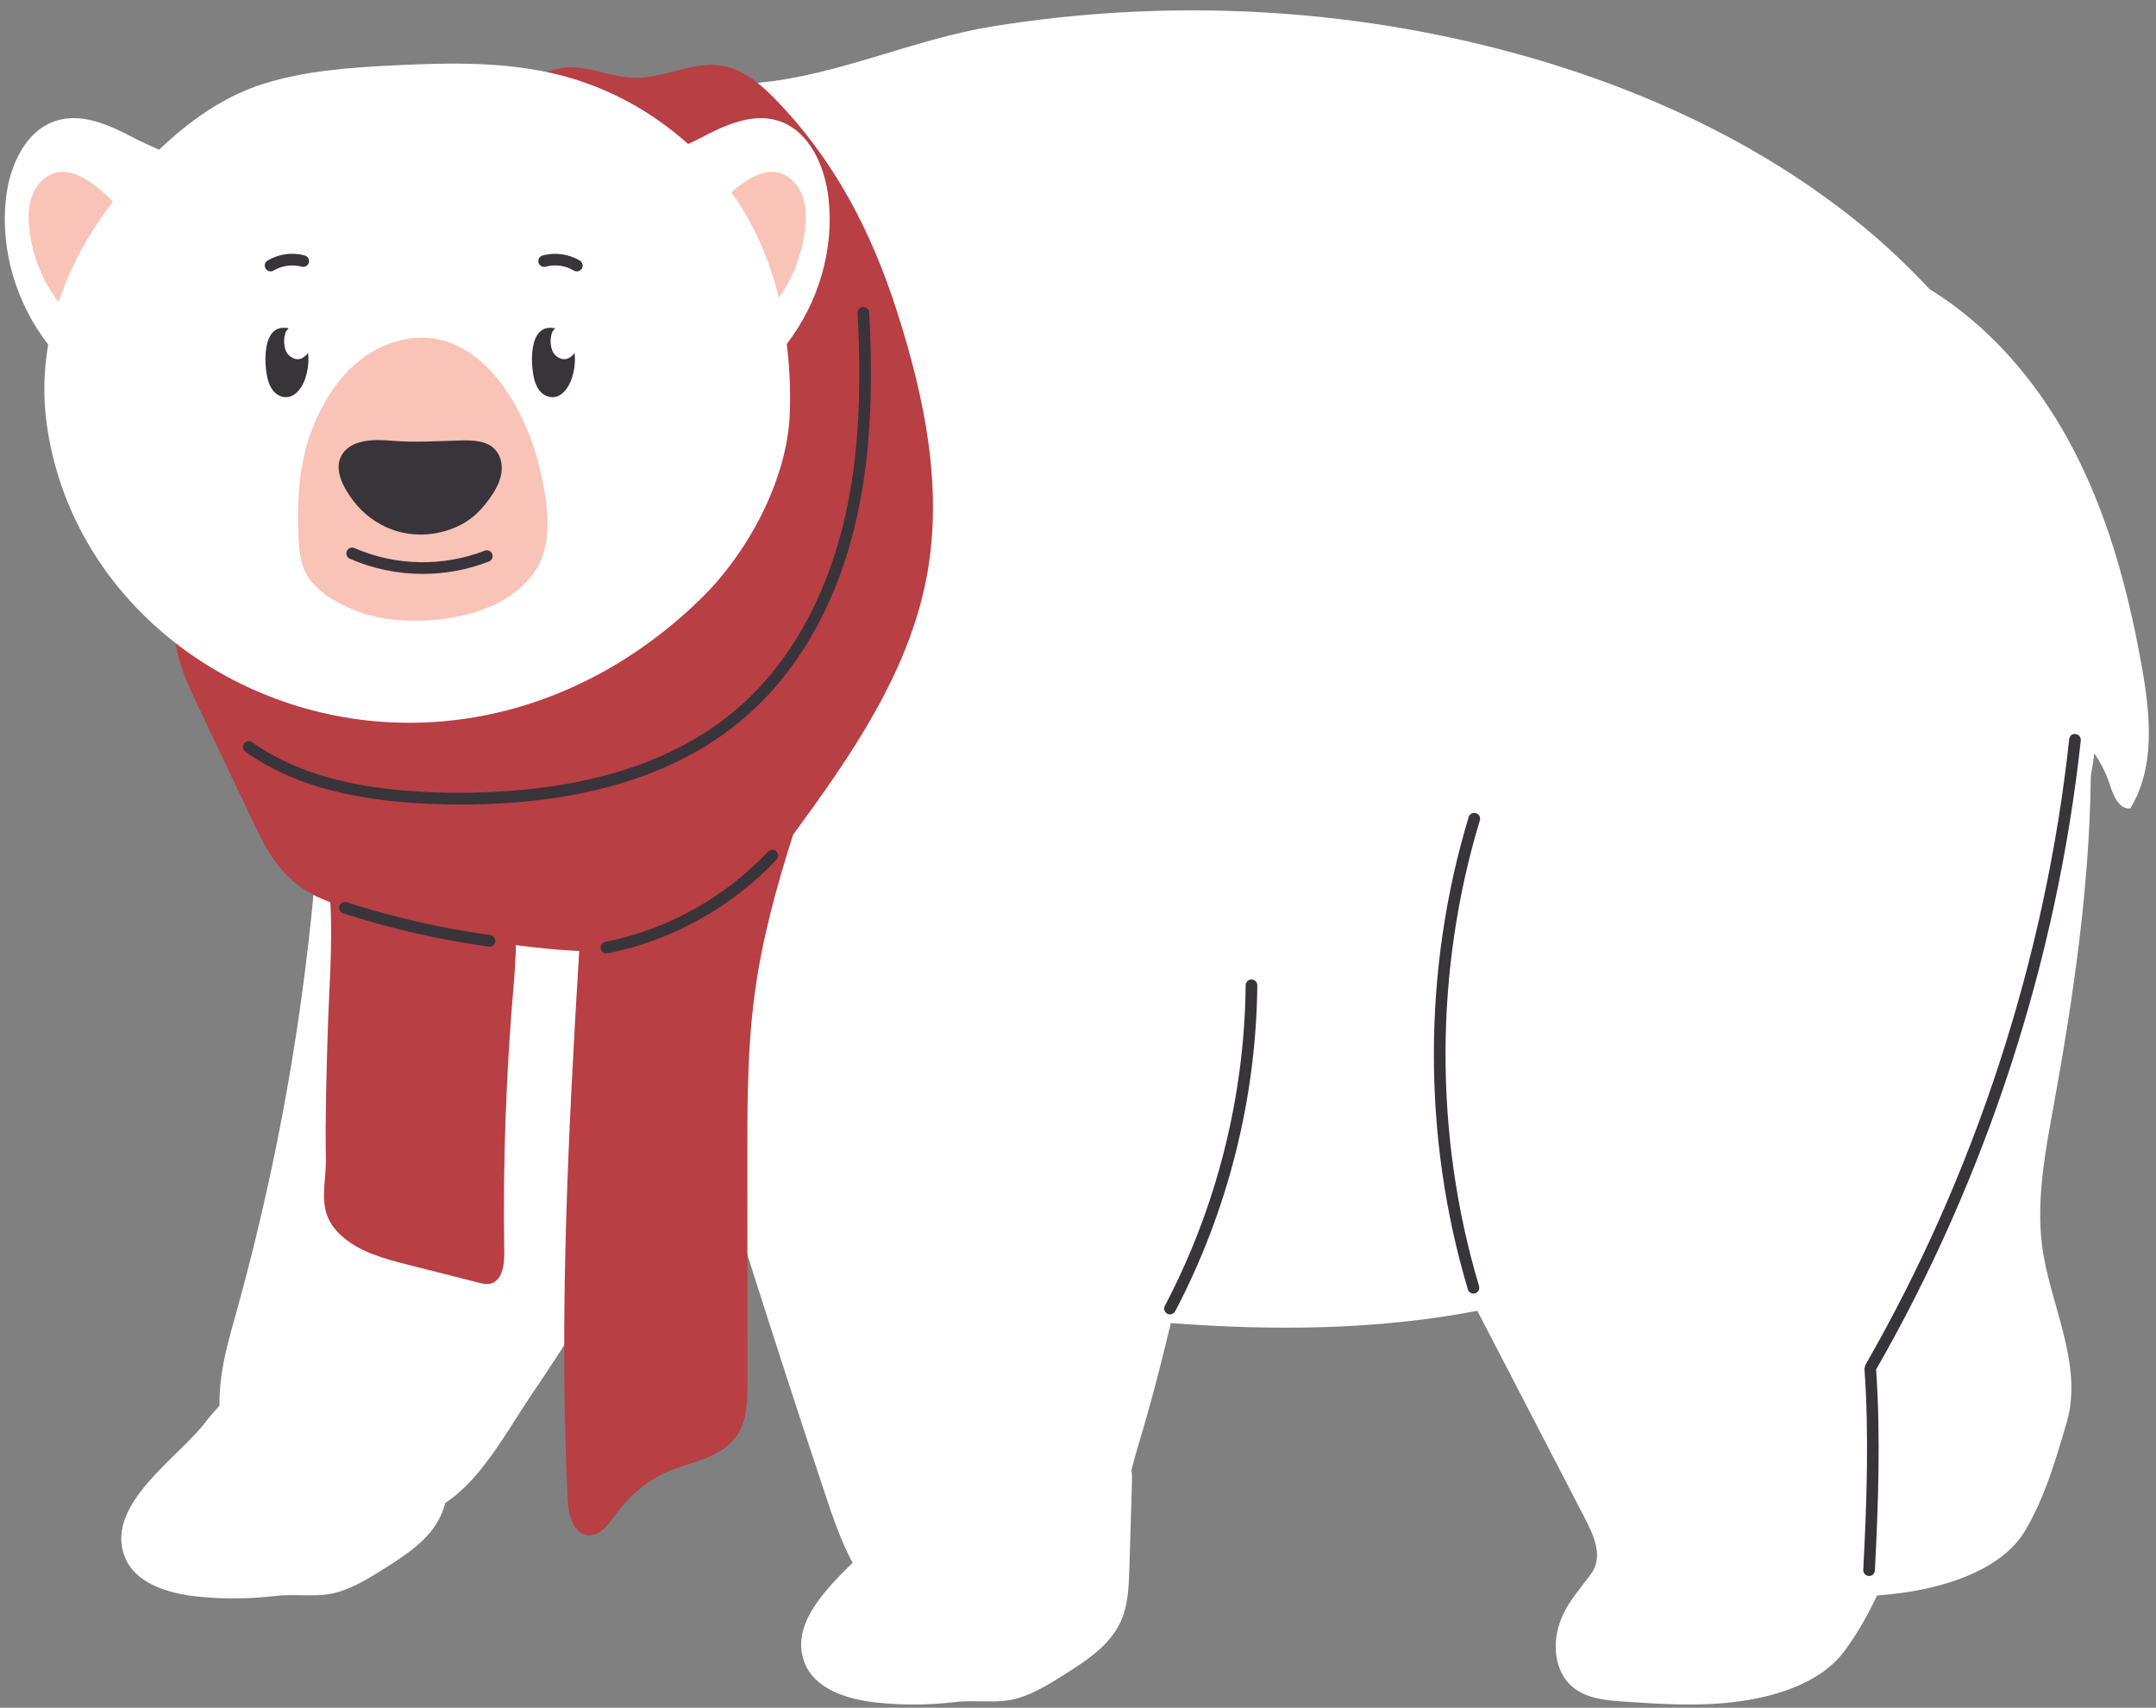 <?xml version="1.0" encoding="UTF-8" standalone="no"?><svg xmlns="http://www.w3.org/2000/svg" xmlns:xlink="http://www.w3.org/1999/xlink" fill="#000000" height="71.7" preserveAspectRatio="xMidYMid meet" version="1" viewBox="2.8 12.0 90.5 71.7" width="90.5" zoomAndPan="magnify"><rect x="2.8" y="12.0" width="90.5" height="71.7" fill="#808080" stroke="none"/><g><g id="change1_1"><path d="M92.713,40.034c-0.337-1.907-0.776-3.807-1.395-5.64c-0.453-1.341-1.003-2.646-1.681-3.889 c-1.393-2.554-3.365-4.846-5.835-6.36c-0.851-0.905-1.747-1.768-2.701-2.558 c-4.471-3.705-9.906-6.131-15.532-7.567c-6.885-1.757-14.131-2.045-21.142-0.905 c-3.267,0.531-6.534,2.073-9.792,2.358c-2.678,0.229-5.183,0.308-7.852,0.79 c-2.53,0.457-5.008,0.231-7.465,0.613c-2.812,0.438-5.569,2.545-7.909,4.037 c-1.778,1.133-3.507,2.686-3.881,4.761c-0.377,2.095,0.713,4.148,1.8,5.978c1.733,2.917,3.766,5.637,5.689,8.428 c0.485,0.704,0.936,1.421,1.371,2.143c-0.188,8.386-1.407,16.749-3.655,24.83 c-0.162,0.583-0.33,1.171-0.464,1.762c-0.164,0.728-0.269,1.464-0.254,2.204 c-0.189,0.212-0.382,0.415-0.557,0.65c-1.117,1.502-4.249,3.468-3.435,5.662c0.424,1.143,1.811,1.564,3.023,1.697 c1.116,0.122,2.223,0.107,3.337-0.022c0.871-0.101,1.773,0.092,2.623-0.165c0.703-0.212,1.334-0.609,1.956-1.001 c0.916-0.579,1.88-1.21,2.335-2.193c0.081-0.175,0.142-0.356,0.19-0.541 c1.555-1.013,2.645-3.113,3.661-4.604c1.268-1.862,2.463-3.775,3.58-5.732c0.692-1.212,1.345-2.446,1.977-3.691 c0.564,0.426,1.14,0.838,1.743,1.219c0.385,0.243,0.786,0.451,1.181,0.672 c1.257,3.97,2.529,7.936,3.851,11.895c0.31,0.929,0.646,1.886,1.107,2.75 c-1.247,1.227-2.591,2.643-2.025,4.17c0.424,1.143,1.811,1.565,3.023,1.698 c1.115,0.122,2.223,0.107,3.336-0.022c0.871-0.101,1.773,0.091,2.623-0.165c0.703-0.212,1.334-0.609,1.956-1.001 c0.916-0.579,1.88-1.21,2.335-2.194c0.318-0.688,0.346-1.47,0.37-2.228c0.036-1.197,0.073-2.393,0.109-3.591 c0.006-0.186,0.007-0.38-0.02-0.565c0.105-0.393,0.207-0.778,0.315-1.133c0.502-1.662,0.937-3.343,1.337-5.033 c4.308,0.327,8.653,0.293,12.866-0.516c1.494,2.884,2.989,5.767,4.484,8.651 c0.377,0.727,0.832,1.652,0.292,2.393c-0.54,0.74-1.128,1.335-1.381,2.268 c-0.233,0.855-0.093,1.872,0.573,2.457c0.585,0.513,1.423,0.589,2.199,0.641 c1.532,0.102,3.074,0.204,4.598,0.019c1.646-0.199,3.606-0.749,4.64-2.136 c0.541-0.726,0.982-1.519,1.374-2.336c0.731-0.06,1.457-0.153,2.171-0.317 c1.489-0.342,3.231-1.036,4.044-2.408c0.829-1.398,1.288-2.986,1.743-4.535c0.719-2.45-0.717-4.993-1.028-7.411 c-0.253-1.968,0.129-3.954,0.484-5.906c0.83-4.569,1.507-9.197,1.558-13.831c0.057-0.319,0.105-0.639,0.147-0.96 c0.26,0.398,0.494,0.821,0.656,1.335c0.142,0.45,0.383,1.026,0.853,0.985 C93.277,44.219,93.065,42.026,92.713,40.034z" fill="#ffffff"/></g><g id="change2_1"><path d="M40.454,25.081c-1.078-3.37-2.641-6.393-5.153-8.958c-0.609-0.623-1.321-1.213-2.179-1.361 c-0.625-0.107-1.246,0.032-1.868,0.192c-0.605,0.155-1.212,0.33-1.828,0.315 c-0.964-0.022-1.887-0.506-2.848-0.437c-1.245,0.089-1.992,1.099-3.068,1.569 c-2.16,0.945-3.826,3.315-5.177,5.172c-1.389,1.909-2.6,3.933-3.858,5.928c-0.842,1.263-1.634,2.609-2.189,4.024 c-0.417,1.064-0.619,2.188-1.064,3.212c-0.573,1.318-1.213,2.558-1.073,4.048c0.097,1.027,0.546,1.983,0.989,2.915 c0.739,1.556,1.479,3.112,2.218,4.668c0.319,0.672,0.642,1.349,1.097,1.937c0.653,0.843,1.401,1.282,2.213,1.577 c0.104,1.85-0.058,3.676-0.113,5.538c-0.051,1.734-0.104,3.476-0.075,5.211c0.02,1.238-0.44,2.265,0.658,3.256 c0.764,0.69,1.805,0.965,2.802,1.218c0.982,0.249,1.964,0.498,2.947,0.747 c0.154,0.039,0.315,0.079,0.471,0.049c0.513-0.095,0.62-0.773,0.612-1.295c-0.061-3.781,0.072-7.565,0.4-11.332 c0.048-0.546,0.076-1.073,0.087-1.593c0.845,0.111,1.693,0.2,2.545,0.242c0.037,0.002,0.075,0.002,0.112,0.004 c-0.464,7.676-0.852,15.366-0.482,23.044c0.03,0.625,0.225,1.427,0.847,1.487 c0.569,0.055,0.922-0.57,1.276-1.019c0.631-0.801,1.411-1.425,2.374-1.771 c0.899-0.323,1.981-0.528,2.575-1.355c0.458-0.637,0.475-1.479,0.474-2.264 c-0.002-3.12-0.004-6.24-0.005-9.361c-0.001-0.981-0.001-1.964,0.022-2.945 c0.031-1.335,0.106-2.667,0.282-3.991c0.304-2.283,0.915-4.511,1.617-6.707c2.419-3.297,4.817-6.75,5.592-10.751 C42.413,32.525,41.607,28.681,40.454,25.081z" fill="#b83f44"/></g><g id="change1_2"><path d="M37.578,20.331c-0.154-1.379-0.826-2.886-2.158-3.275c-1.095-0.319-2.238,0.223-3.248,0.753 c-0.148,0.078-0.315,0.157-0.489,0.237c-1.519-1.365-3.361-2.373-5.339-2.883 c-2.271-0.586-4.654-0.533-6.997-0.419c-1.858,0.091-3.736,0.222-5.51,0.782c-1.613,0.509-3.082,1.536-4.358,2.761 c-0.379-0.168-0.731-0.326-1.024-0.479c-1.01-0.53-2.153-1.073-3.248-0.753 c-1.332,0.388-2.004,1.895-2.158,3.275c-0.242,2.172,0.436,4.411,1.773,6.136 c-0.185,1.099-0.217,2.224-0.06,3.345c0.999,7.16,7.367,12.151,14.374,12.514 c4.984,0.258,9.633-1.778,13.143-5.247c1.923-1.901,3.554-4.919,3.67-7.674c0.042-0.99-0.008-1.982-0.123-2.964 C37.149,24.721,37.819,22.492,37.578,20.331z" fill="#ffffff"/></g><g id="change3_1"><path d="M36.6,21.58c-0.12,1.05-0.5,2.08-1.11,2.93c-0.15-0.67-0.37-1.33-0.63-1.97c-0.36-0.86-0.8-1.69-1.36-2.47 c0.16-0.14,0.33-0.27,0.5-0.39c0.24-0.17,0.51-0.32,0.79-0.4c0.2-0.06,0.39-0.08,0.59-0.05c0.49,0.08,0.88,0.46,1.07,0.91 C36.64,20.59,36.65,21.1,36.6,21.58z M5.84,19.28c-0.2-0.06-0.4-0.08-0.6-0.05c-0.48,0.08-0.87,0.46-1.06,0.91 c-0.19,0.45-0.2,0.96-0.15,1.44c0.11,1.13,0.55,2.22,1.23,3.11c0.41-1.24,1.01-2.42,1.75-3.49c0.17-0.24,0.34-0.48,0.53-0.73 c-0.27-0.3-0.58-0.56-0.91-0.79C6.38,19.51,6.12,19.36,5.84,19.28z M18.763,26.589c-0.771,0.356-1.423,0.972-1.941,1.697 c-0.52,0.729-0.904,1.567-1.132,2.359c-0.056,0.193-0.104,0.388-0.146,0.585 c-0.23,1.083-0.262,2.2-0.213,3.306c0.023,0.526,0.068,1.067,0.311,1.534c0.255,0.49,0.704,0.851,1.18,1.132 c0.79,0.466,1.687,0.751,2.601,0.825c1.354,0.11,2.791-0.037,4.043-0.597c0.863-0.385,1.643-1.026,2.029-1.888 c0.509-1.135,0.25-2.637-0.02-3.806C24.768,28.672,22.386,24.916,18.763,26.589z" fill="#f9c3b7"/></g><g id="change4_1"><path d="M25.261,28.042c-0.185-0.516-0.361-2.527,0.847-2.254c-0.043,0.048-0.096,0.083-0.124,0.148 c-0.066,0.155-0.081,0.327-0.066,0.495c0.016,0.188,0.074,0.385,0.218,0.506c0.31,0.262,0.6,0.135,0.782-0.12 c0.067,0.553-0.087,1.171-0.331,1.5c-0.124,0.167-0.299,0.331-0.535,0.356 c-0.197,0.022-0.396-0.065-0.527-0.189C25.393,28.359,25.318,28.2,25.261,28.042z M14.921,25.787 c-1.208-0.273-1.032,1.738-0.847,2.254c0.057,0.159,0.132,0.317,0.264,0.442c0.132,0.125,0.33,0.211,0.527,0.189 c0.235-0.025,0.411-0.189,0.535-0.356c0.244-0.329,0.397-0.947,0.331-1.5c-0.183,0.255-0.472,0.382-0.782,0.12 c-0.144-0.121-0.202-0.318-0.218-0.506c-0.014-0.167,0-0.34,0.066-0.495 C14.825,25.87,14.877,25.836,14.921,25.787z M25.706,23.197c0.393-0.111,0.834-0.048,1.179,0.162 c0.04,0.025,0.084,0.036,0.128,0.036c0.082,0,0.162-0.042,0.208-0.116c0.071-0.116,0.034-0.265-0.08-0.336 c-0.461-0.28-1.047-0.36-1.566-0.216c-0.13,0.036-0.206,0.17-0.17,0.299 C25.441,23.159,25.581,23.233,25.706,23.197z M14.158,23.395c0.044,0,0.088-0.011,0.128-0.036 c0.346-0.21,0.787-0.269,1.178-0.162c0.125,0.032,0.264-0.038,0.301-0.17c0.036-0.13-0.04-0.263-0.17-0.299 c-0.524-0.149-1.107-0.067-1.565,0.216c-0.115,0.07-0.151,0.219-0.08,0.336 C13.996,23.353,14.076,23.395,14.158,23.395z M19.295,34.248c0.723,0.253,1.527,0.256,2.257,0.028 c0.805-0.251,1.328-0.679,1.812-1.363c0.215-0.304,0.407-0.636,0.474-1.003c0.067-0.366-0.006-0.775-0.264-1.044 c-0.357-0.374-0.94-0.386-1.457-0.373c-0.954,0.024-1.916,0.094-2.868,0.011c-0.666-0.058-1.638-0.08-2.063,0.539 c-0.428,0.624,0.032,1.432,0.421,1.954C18.032,33.566,18.624,34.013,19.295,34.248z M23.146,35.121 c-1.754,0.681-3.745,0.645-5.465-0.109c-0.126-0.059-0.267,0.002-0.322,0.126c-0.054,0.122,0.002,0.267,0.125,0.321 c0.967,0.423,2.013,0.637,3.061,0.637c0.945,0,1.89-0.174,2.778-0.521c0.126-0.05,0.188-0.191,0.138-0.317 C23.414,35.134,23.27,35.071,23.146,35.121z M64.754,46.14c-0.13-0.038-0.264,0.034-0.304,0.162 c-1.937,6.392-1.95,13.437-0.034,19.836c0.032,0.105,0.129,0.174,0.234,0.174c0.023,0,0.047-0.004,0.07-0.01 c0.13-0.04,0.203-0.175,0.164-0.305c-1.887-6.308-1.875-13.252,0.034-19.554 C64.956,46.314,64.883,46.179,64.754,46.14z M55.334,53.124c0,0-0.001,0-0.002,0c-0.134,0-0.243,0.107-0.244,0.242 c-0.046,4.672-1.219,9.328-3.393,13.463c-0.062,0.12-0.016,0.267,0.103,0.33c0.036,0.019,0.075,0.029,0.114,0.029 c0.088,0,0.173-0.048,0.216-0.13c2.21-4.206,3.403-8.939,3.449-13.688 C55.577,53.236,55.47,53.126,55.334,53.124z M90.143,43.09c0.014-0.135-0.083-0.256-0.216-0.269 c-0.15-0.031-0.256,0.082-0.27,0.215c-0.994,9.187-3.955,18.276-8.564,26.286 c-0.013,0.023-0.004,0.048-0.009,0.073c-0.005,0.023-0.024,0.041-0.022,0.066 c0.198,2.777,0.094,5.704-0.05,8.452c-0.007,0.135,0.096,0.25,0.232,0.258c0.004,0,0.009,0,0.012,0 c0.13,0,0.237-0.101,0.244-0.231c0.143-2.74,0.245-5.657,0.051-8.439 C86.172,61.449,89.143,52.319,90.143,43.09z M39.031,24.889c-0.134,0.008-0.238,0.122-0.232,0.258 c0.192,3.685-0.001,6.446-0.622,8.946c-0.55,2.211-1.757,5.328-4.381,7.617 c-2.845,2.478-6.99,3.657-12.313,3.571c-3.589-0.074-6.162-0.746-8.098-2.117 c-0.111-0.078-0.262-0.051-0.341,0.057c-0.078,0.111-0.052,0.263,0.058,0.34 c2.02,1.431,4.68,2.133,8.371,2.209c0.227,0.004,0.451,0.008,0.673,0.008c5.129,0,9.154-1.244,11.97-3.701 c2.72-2.371,3.967-5.585,4.533-7.865c0.634-2.55,0.831-5.353,0.637-9.091 C39.28,24.986,39.153,24.894,39.031,24.889z M23.382,51.26c-2.035-0.28-4.064-0.744-6.03-1.377 c-0.125-0.038-0.265,0.03-0.307,0.158c-0.041,0.128,0.03,0.265,0.158,0.307c1.992,0.641,4.048,1.11,6.112,1.396 c0.011,0.002,0.023,0.002,0.033,0.002c0.12,0,0.225-0.088,0.242-0.21C23.609,51.401,23.516,51.279,23.382,51.26 z M35.041,47.754c-1.812,1.93-4.239,3.279-6.835,3.794c-0.133,0.027-0.218,0.156-0.192,0.288 c0.023,0.116,0.125,0.197,0.239,0.197c0.015,0,0.031-0.002,0.048-0.004c2.694-0.536,5.214-1.936,7.096-3.939 c0.092-0.099,0.087-0.254-0.011-0.345C35.29,47.649,35.135,47.659,35.041,47.754z" fill="#38343a"/></g></g></svg>
